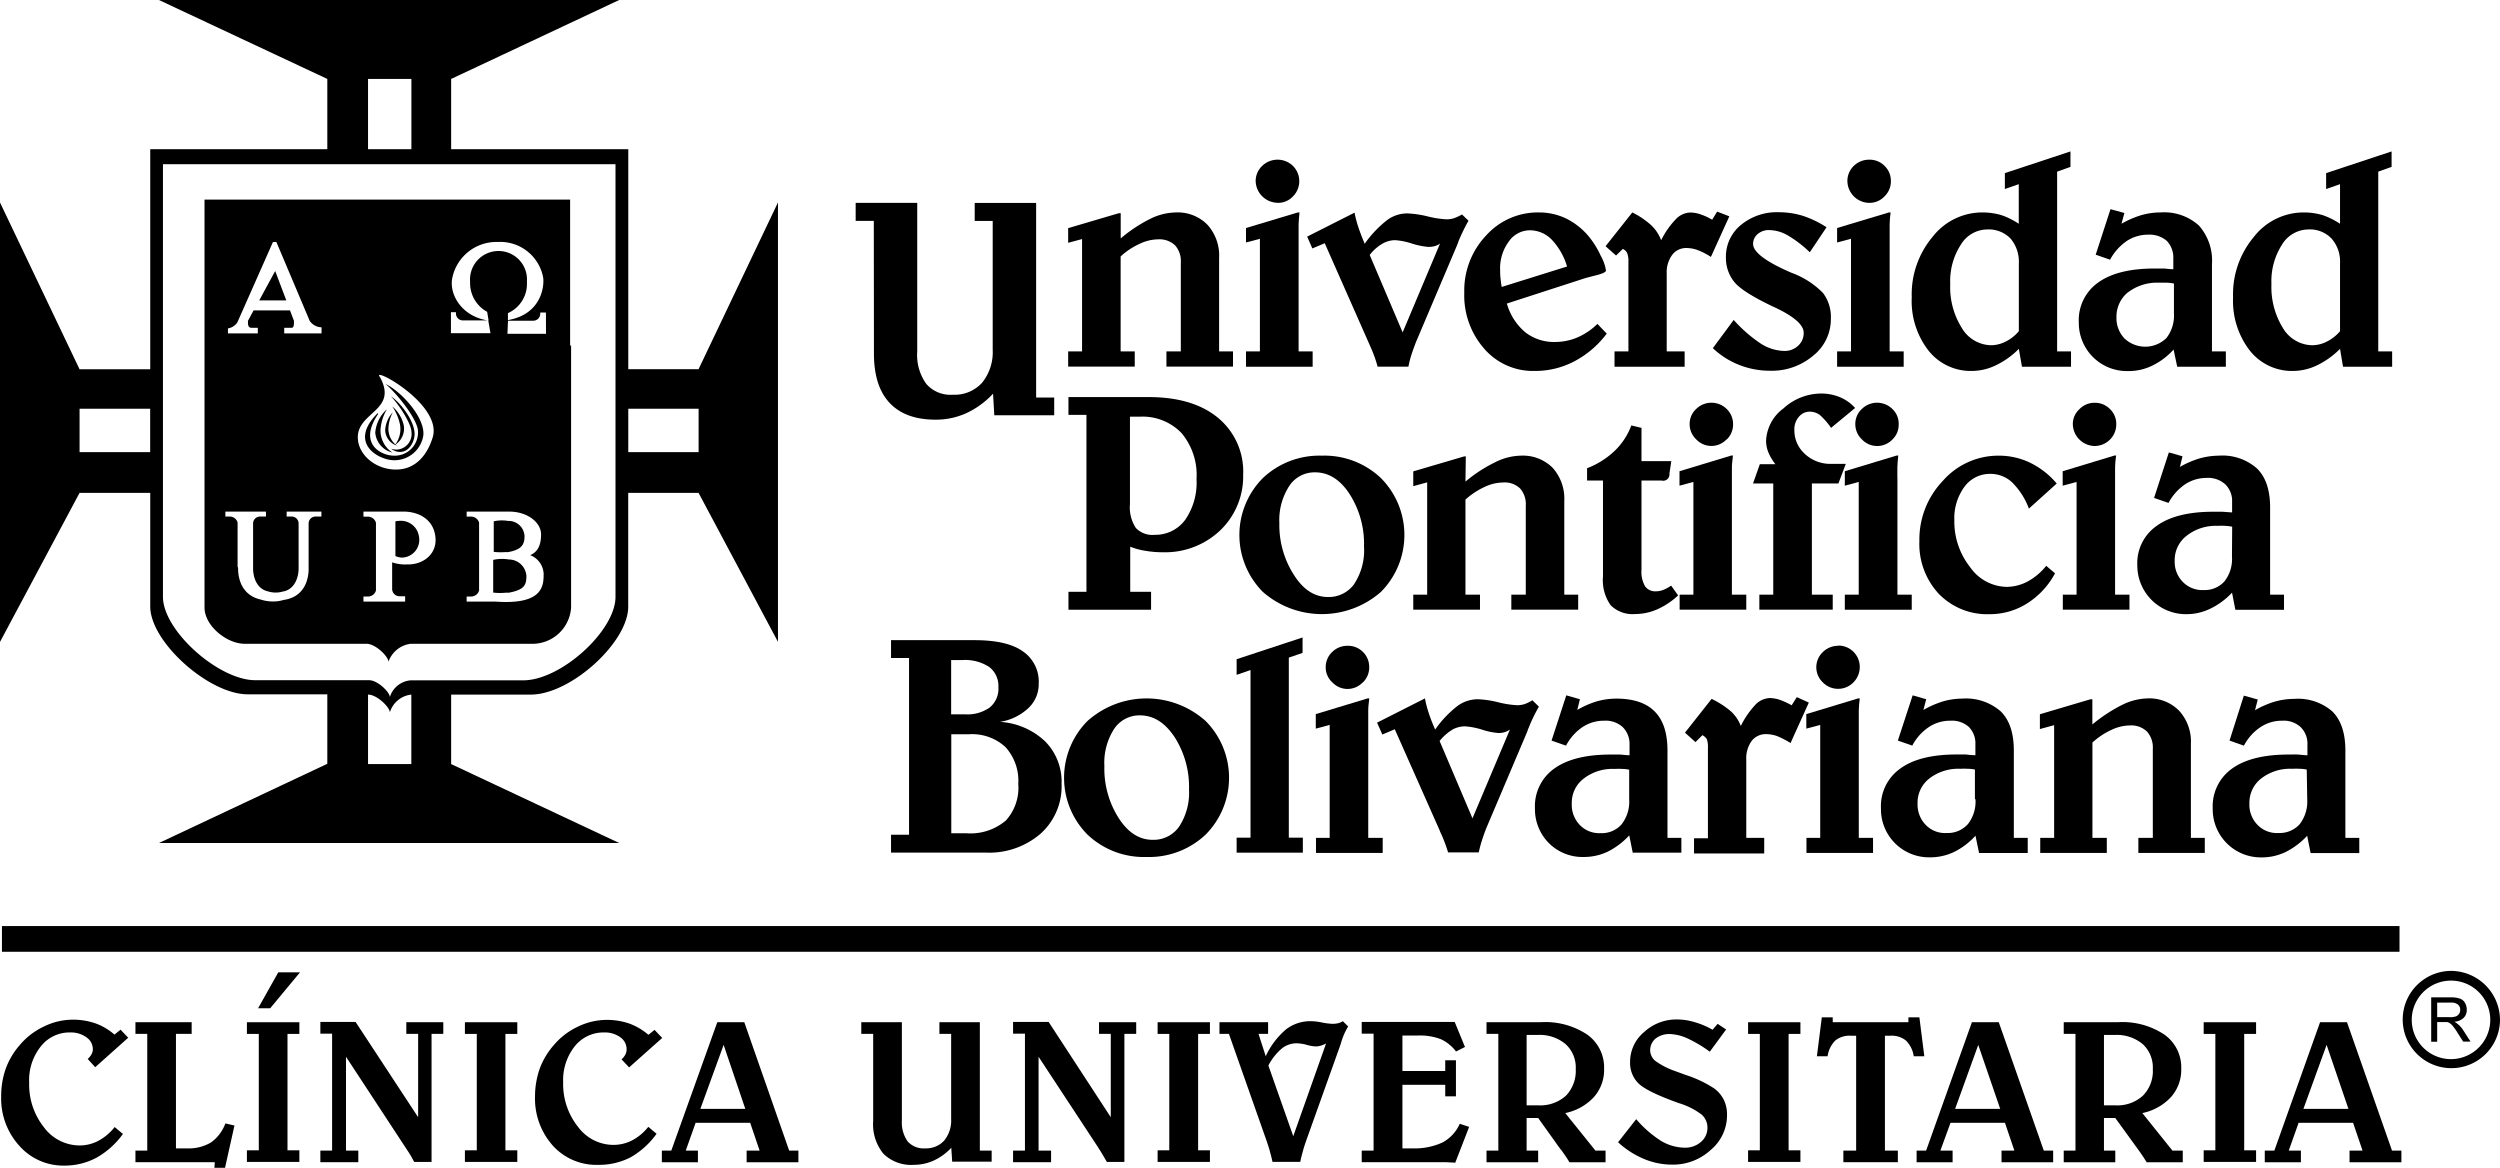 <svg id="Capa_1" data-name="Capa 1" xmlns="http://www.w3.org/2000/svg" viewBox="0 0 359.75 168.05"><title>logo-clinica</title><path d="M69.37,157.2h1.7v12l-9-13.71H57v1.68h1.69V174H57v1.67h5.46V174H60.69v-13.5l8.42,12.84c.23.33.44.68.66,1s.46.79.73,1.29H73V157.2h1.69v-1.68H69.37v1.68Z" transform="translate(-10.9 -8.43)"/><polygon points="66.9 148.78 68.61 148.78 68.61 165.53 66.9 165.53 66.9 167.2 74.44 167.2 74.44 165.53 72.73 165.53 72.73 148.78 74.44 148.78 74.44 147.1 66.9 147.1 66.9 148.78"/><path d="M101.86,172.53a5.85,5.85,0,0,1-2.7.65,6.35,6.35,0,0,1-5.1-2.62,9.86,9.86,0,0,1-2.12-6.4A7.79,7.79,0,0,1,93.6,159a5.28,5.28,0,0,1,4.24-2,3.8,3.8,0,0,1,2.32.69,2.09,2.09,0,0,1,.91,1.7,1.64,1.64,0,0,1-.18.79,2.32,2.32,0,0,1-.55.69l1.09,1.16,4.76-4.24-1.1-1.16-.88.71a9,9,0,0,0-2.75-1.62,10,10,0,0,0-3.31-.53,9.61,9.61,0,0,0-4.14,1,10.13,10.13,0,0,0-3.45,2.67,10.76,10.76,0,0,0-2,3.37,12.06,12.06,0,0,0-.67,4,10.15,10.15,0,0,0,2.61,7.11A8.43,8.43,0,0,0,97,176.05a9.86,9.86,0,0,0,4.64-1.08,11.78,11.78,0,0,0,3.74-3.39l-1.19-1A7.24,7.24,0,0,1,101.86,172.53Z" transform="translate(-10.9 -8.43)"/><path d="M118,155.52h-3.88L107.5,174h-1.36v1.68h5.19V174h-1.75l1.42-4h7.85l1.36,4h-1.87v1.68h7.45V174h-1.33ZM111.68,168l3.35-9.21,3.12,9.21Z" transform="translate(-10.9 -8.43)"/><path d="M151.91,155.52h-5.83v1.68h1.69v12.23a4.58,4.58,0,0,1-1,3.13,3.53,3.53,0,0,1-2.74,1.12,3.09,3.09,0,0,1-2.52-1,4.72,4.72,0,0,1-.83-3V155.52h-5.84v1.68h1.71v12.57a6.67,6.67,0,0,0,1.47,4.68,5.68,5.68,0,0,0,4.35,1.6,6.93,6.93,0,0,0,2.9-.62,8,8,0,0,0,2.52-1.84l.13,2h5.68V174h-1.7V155.52Z" transform="translate(-10.9 -8.43)"/><path d="M169.05,157.2h1.69v12l-8.94-13.71h-5.12v1.68h1.71V174h-1.71v1.67h5.47V174h-1.8v-13.5l8.44,12.84c.21.33.43.68.63,1s.47.79.76,1.29h2.52V157.2h1.7v-1.68h-5.35Z" transform="translate(-10.9 -8.43)"/><polygon points="166.58 148.78 168.26 148.78 168.26 165.53 166.58 165.53 166.58 167.2 174.11 167.2 174.11 165.53 172.41 165.53 172.41 148.78 174.11 148.78 174.11 147.1 166.58 147.1 166.58 148.78"/><path d="M203.5,155.66a3.72,3.72,0,0,1-.84.1,9.65,9.65,0,0,1-1.51-.19,8.51,8.51,0,0,0-1.54-.19,5.72,5.72,0,0,0-3.63,1.16,11.24,11.24,0,0,0-2.94,3.88L192,157.2h1.38v-1.68h-7v1.68h1.36l5.42,15.39c.14.42.31.9.44,1.39s.28,1,.41,1.64h4c.09-.53.25-1.06.39-1.59s.33-1.09.54-1.68l4.79-13.41.17-.52a9.21,9.21,0,0,1,1-2.28l-.76-.76A2.27,2.27,0,0,1,203.5,155.66ZM197,171.93l-3.58-10.17a8.15,8.15,0,0,1,1.91-2.43,3.38,3.38,0,0,1,2.16-.77,6.55,6.55,0,0,1,1.41.21,5.24,5.24,0,0,0,1.35.24,2.38,2.38,0,0,0,.68-.1,4.67,4.67,0,0,0,.79-.32Z" transform="translate(-10.9 -8.43)"/><path d="M218.48,172.83a9.65,9.65,0,0,1-4.37.85h-1.4v-9.15h6.16v1.66h1.54V161h-1.54v1.55h-6.16v-5.11H215a8.38,8.38,0,0,1,3.24.53,5.76,5.76,0,0,1,2.18,1.77l1.29-.65-1.48-3.6H206.85v1.68h1.71V174h-1.71v1.67h10.79c.46,0,.91,0,1.33,0l1.34.07,2-5.15-1.35-.45A5.63,5.63,0,0,1,218.48,172.83Z" transform="translate(-10.9 -8.43)"/><path d="M236.14,168.6a7.69,7.69,0,0,0,4.13-2.31,5.89,5.89,0,0,0,1.46-4.08,5.8,5.8,0,0,0-2.41-4.89,10.89,10.89,0,0,0-6.62-1.8h-7.89v1.68h1.7V174h-1.7v1.68h7.43V174h-1.66v-4.69h1.66l3.22,4.5a.24.24,0,0,0,.09.08c.53.74.93,1.33,1.19,1.79h5.2V174h-1.46Zm-3.85-1.11h-1.71V157.36h1.61a5.78,5.78,0,0,1,4,1.32,4.56,4.56,0,0,1,1.46,3.59,5.16,5.16,0,0,1-1.41,3.83A5.52,5.52,0,0,1,232.29,167.49Z" transform="translate(-10.9 -8.43)"/><path d="M257.58,165.06a17.11,17.11,0,0,0-4.12-1.95l-1.53-.56a10.87,10.87,0,0,1-2.82-1.45,2,2,0,0,1-.75-1.5,2.21,2.21,0,0,1,.76-1.71,3.22,3.22,0,0,1,2.08-.66,6.63,6.63,0,0,1,2.54.63,19,19,0,0,1,3.2,1.91l2.35-3.2-1.22-.81-.73.85a11.32,11.32,0,0,0-2.58-1.09,8.65,8.65,0,0,0-2.53-.39,6.82,6.82,0,0,0-4.76,1.83,5.56,5.56,0,0,0-2,4.28,4.11,4.11,0,0,0,1.24,3.12c.86.82,2.79,1.74,5.78,2.81a10.4,10.4,0,0,1,3.29,1.66,2.5,2.5,0,0,1,.82,1.93,2.63,2.63,0,0,1-.94,2,3.42,3.42,0,0,1-2.36.82,6.74,6.74,0,0,1-3.41-1,15.81,15.81,0,0,1-3.54-3.1l-2.61,3.32a12.68,12.68,0,0,0,3.68,2.38,10.45,10.45,0,0,0,4.07.84,8,8,0,0,0,5.59-2.12,6.5,6.5,0,0,0,2.34-5,4.87,4.87,0,0,0-.46-2.2A4.64,4.64,0,0,0,257.58,165.06Z" transform="translate(-10.9 -8.43)"/><polygon points="251.55 148.78 253.24 148.78 253.24 165.53 251.55 165.53 251.55 167.2 259.08 167.2 259.08 165.53 257.38 165.53 257.38 148.78 259.08 148.78 259.08 147.1 251.55 147.1 251.55 148.78"/><path d="M287.1,154.82h-1.58v.7H274.63v-.7h-1.57l-.71,5.61h1.54a4,4,0,0,1,1.1-2.26,3.22,3.22,0,0,1,2.24-.7H278V174h-1.84v1.67H284V174h-1.86V157.47h.8a3.22,3.22,0,0,1,2.23.7,4,4,0,0,1,1.12,2.26h1.52Z" transform="translate(-10.9 -8.43)"/><path d="M298.52,155.52h-3.86L288.07,174H286.7v1.68h5.18V174h-1.76l1.46-4h7.83l1.36,4h-1.85v1.68h7.43V174H305ZM292.24,168l3.33-9.21,3.16,9.21Z" transform="translate(-10.9 -8.43)"/><path d="M319.18,168.6a7.69,7.69,0,0,0,4.13-2.31,5.89,5.89,0,0,0,1.47-4.08,5.77,5.77,0,0,0-2.41-4.89,10.88,10.88,0,0,0-6.61-1.8h-7.89v1.68h1.69V174h-1.69v1.68h7.42V174h-1.63v-4.69h1.63l3.26,4.5a.16.16,0,0,0,.06.08c.54.74.92,1.33,1.19,1.79H325V174h-1.49Zm-3.84-1.11h-1.68V157.36h1.58a5.82,5.82,0,0,1,4,1.32,4.58,4.58,0,0,1,1.45,3.59,5.05,5.05,0,0,1-1.43,3.83A5.43,5.43,0,0,1,315.34,167.49Z" transform="translate(-10.9 -8.43)"/><polygon points="317.11 148.78 318.79 148.78 318.79 165.53 317.11 165.53 317.11 167.2 324.65 167.2 324.65 165.53 322.94 165.53 322.94 148.78 324.65 148.78 324.65 147.1 317.11 147.1 317.11 148.78"/><path d="M348.63,155.52h-3.87L338.18,174H336.8v1.68H342V174h-1.75l1.42-4h7.84l1.36,4H349v1.68h7.46V174h-1.35ZM342.36,168l3.34-9.21,3.14,9.21Z" transform="translate(-10.9 -8.43)"/><path d="M364.58,155.8a2.7,2.7,0,0,0-.5-.34,2.16,2.16,0,0,0,1.35-.57,1.61,1.61,0,0,0,.44-1.15,2,2,0,0,0-.26-1,1.33,1.33,0,0,0-.71-.6,3.69,3.69,0,0,0-1.32-.19h-2.83v6.39h.86v-2.83h1l.46,0a1.3,1.3,0,0,1,.38.17,2.36,2.36,0,0,1,.43.42,7.34,7.34,0,0,1,.63.9l.84,1.32h1.06l-1.11-1.73A3.63,3.63,0,0,0,364.58,155.8Zm-1.16-1h-1.81V152.7h2a1.49,1.49,0,0,1,1,.3.92.92,0,0,1,.31.75.88.88,0,0,1-.15.55,1,1,0,0,1-.49.4A3.2,3.2,0,0,1,363.42,154.81Z" transform="translate(-10.9 -8.43)"/><path d="M363.58,148.14a7,7,0,1,0,7.07,7.06A7.09,7.09,0,0,0,363.58,148.14Zm0,12.7a5.65,5.65,0,1,1,5.67-5.64A5.67,5.67,0,0,1,363.58,160.84Z" transform="translate(-10.9 -8.43)"/><path d="M136.66,59.3c0,3.12.74,5.49,2.25,7.1s3.7,2.42,6.6,2.42a10.56,10.56,0,0,0,4.43-.93,12.22,12.22,0,0,0,3.86-2.81l.18,3.11h8.62V65.63H160v-28h-8.84v2.59h2.59V58.78a7,7,0,0,1-1.53,4.73A5.34,5.34,0,0,1,148,65.23a4.59,4.59,0,0,1-3.81-1.56,7.11,7.11,0,0,1-1.3-4.65V37.62h-8.86v2.59h2.61Z" transform="translate(-10.9 -8.43)"/><path d="M174.23,59h-2.07V45.33a10.16,10.16,0,0,1,2.71-1.8,6.3,6.3,0,0,1,2.71-.66,3.27,3.27,0,0,1,2.42.87,3.43,3.43,0,0,1,.82,2.49V59h-2.07v2.18h9.58V59h-2V45.56a6.62,6.62,0,0,0-1.69-4.8A6,6,0,0,0,180.09,39a8.64,8.64,0,0,0-3.65.91,21.05,21.05,0,0,0-4.27,2.83l0-3.63h-.27l-7.29,2.15v2.11l2-.54V59h-2v2.18h9.58V59Z" transform="translate(-10.9 -8.43)"/><path d="M194.75,37.62a2.92,2.92,0,0,0,2.21-.93,3.1,3.1,0,0,0,0-4.38,3.18,3.18,0,0,0-4.44,0,3,3,0,0,0-.93,2.16,3.21,3.21,0,0,0,3.13,3.14Z" transform="translate(-10.9 -8.43)"/><path d="M199.77,59h-2V42.18c0-.45,0-1,0-1.48s.08-1.1.13-1.7h-.24l-7.46,2.24v2.08l2-.53V59h-2V61.2h9.59V59Z" transform="translate(-10.9 -8.43)"/><path d="M201.53,43.43,208,58.08l.14.32a19.11,19.11,0,0,1,1,2.79h4.43a15.63,15.63,0,0,1,.44-1.73c.18-.56.4-1.15.62-1.74l5.94-14c.06-.14.14-.35.23-.63a27.32,27.32,0,0,1,1.42-2.9l-.94-.9a6.58,6.58,0,0,1-1.18.55,3.59,3.59,0,0,1-1.07.15,14.2,14.2,0,0,1-2.69-.42,14.68,14.68,0,0,0-2.91-.43,4.85,4.85,0,0,0-2.88.93,15.68,15.68,0,0,0-3.27,3.44c-.34-.81-.64-1.57-.89-2.32a16.12,16.12,0,0,1-.57-2.16L199,42.48l.75,1.7Zm8.26.09a3.75,3.75,0,0,1,1.88-.53,10,10,0,0,1,2.41.49,10.88,10.88,0,0,0,2.35.48,3.33,3.33,0,0,0,.95-.12,2.42,2.42,0,0,0,.74-.36l-5.38,12.78L208,45.12A6.33,6.33,0,0,1,209.79,43.52Z" transform="translate(-10.9 -8.43)"/><path d="M224.47,58.6a9.28,9.28,0,0,0,7.26,3.21,12.13,12.13,0,0,0,5.69-1.37,14,14,0,0,0,4.69-4l-1.34-1.4A9.51,9.51,0,0,1,237.86,57a8.22,8.22,0,0,1-3.24.64,6.67,6.67,0,0,1-4.26-1.42,8.31,8.31,0,0,1-2.62-4.11L239,48.46c.45-.13,1-.27,1.64-.43.9-.23,1.36-.46,1.36-.67a6.36,6.36,0,0,0-.74-2.1,12.83,12.83,0,0,0-1.73-2.8,10.1,10.1,0,0,0-3.27-2.59,9,9,0,0,0-3.9-.87,10,10,0,0,0-7.61,3.32,11.51,11.51,0,0,0-3.14,8.23A11.61,11.61,0,0,0,224.47,58.6ZM228,43.21a3.69,3.69,0,0,1,3.09-1.64,4.4,4.4,0,0,1,3.11,1.35,9.62,9.62,0,0,1,2.2,3.86L227,49.72c-.09-.4-.12-.8-.17-1.2a9.87,9.87,0,0,1-.06-1.22A6.45,6.45,0,0,1,228,43.21Z" transform="translate(-10.9 -8.43)"/><path d="M244.42,44.25a1.24,1.24,0,0,1,.6.54,2.91,2.91,0,0,1,.21,1.28V59h-2V61.2h10.09V59h-2.58V47.82a4.23,4.23,0,0,1,.78-2.7,2.5,2.5,0,0,1,2.06-1,4.82,4.82,0,0,1,1.57.28,10.2,10.2,0,0,1,1.95,1l2.65-5.84L258,38.88l-.72,1.17a8.4,8.4,0,0,0-1.69-.78,4.66,4.66,0,0,0-1.41-.26,3,3,0,0,0-2.07.9A12.23,12.23,0,0,0,249.94,43a5.79,5.79,0,0,0-1.41-2.14A11.8,11.8,0,0,0,245.79,39l-3.85,4.86,1.51,1.34Z" transform="translate(-10.9 -8.43)"/><path d="M260.46,49c.76.95,2.6,2.13,5.5,3.51l.33.15c2.76,1.3,4.16,2.52,4.16,3.65a2.43,2.43,0,0,1-.81,1.88,2.81,2.81,0,0,1-2,.74,6.56,6.56,0,0,1-3.37-1.06,20.33,20.33,0,0,1-3.89-3.4l-3,4.06a11.67,11.67,0,0,0,3.76,2.4,12,12,0,0,0,4.44.85,9.19,9.19,0,0,0,6.25-2.18,6.69,6.69,0,0,0,2.53-5.3,5.73,5.73,0,0,0-1.12-3.7,12.14,12.14,0,0,0-4.5-2.9l-.19-.08c-3.58-1.56-5.38-2.93-5.38-4.08a1.83,1.83,0,0,1,.65-1.42,2.39,2.39,0,0,1,1.63-.58,5.49,5.49,0,0,1,2.69.75,17.06,17.06,0,0,1,3.19,2.44l2.41-3.6a14.87,14.87,0,0,0-3.4-1.64,11.71,11.71,0,0,0-3.49-.52,8.09,8.09,0,0,0-5.44,1.84,5.86,5.86,0,0,0-2.15,4.61A5.51,5.51,0,0,0,260.46,49Z" transform="translate(-10.9 -8.43)"/><path d="M279.89,37.62a2.94,2.94,0,0,0,2.19-.93,3,3,0,0,0,.92-2.21,3,3,0,0,0-.9-2.17,3,3,0,0,0-2.21-.9,3.13,3.13,0,0,0-2.25.91,3,3,0,0,0-.9,2.16,3.18,3.18,0,0,0,3.15,3.14Z" transform="translate(-10.9 -8.43)"/><path d="M284.89,59h-2.07V42.18c0-.45,0-1,0-1.48s.06-1.1.14-1.7h-.25l-7.45,2.24v2.08l2-.53V59h-2V61.2h9.58V59Z" transform="translate(-10.9 -8.43)"/><path d="M294.69,61.81a8,8,0,0,0,3.4-.81,11.65,11.65,0,0,0,3.32-2.37l.45,2.57h7.06V59h-2V33.13l1.92-.69V30.22l-9.44,3.12v2.29l2-.7v5.7a10.91,10.91,0,0,0-2.49-1.24A9.66,9.66,0,0,0,296.2,39,9.06,9.06,0,0,0,289,42.51a12.87,12.87,0,0,0-3,8.71,11.62,11.62,0,0,0,2.41,7.66A7.76,7.76,0,0,0,294.69,61.81Zm-1.63-18.16a4.47,4.47,0,0,1,3.79-2.2,4.36,4.36,0,0,1,3.36,1.3,5.15,5.15,0,0,1,1.2,3.6v9.74a5.79,5.79,0,0,1-1.85,1.47,4.71,4.71,0,0,1-2.16.55,5,5,0,0,1-4.19-2.48,11,11,0,0,1-1.67-6.33A9.57,9.57,0,0,1,293.06,43.65Z" transform="translate(-10.9 -8.43)"/><path d="M317.12,61.83a7.8,7.8,0,0,0,3.48-.78,10,10,0,0,0,3.08-2.32l.52,2.47h7V59h-2V46.47a7.59,7.59,0,0,0-1.87-5.58A7.45,7.45,0,0,0,321.8,39a10,10,0,0,0-2.8.4,13.66,13.66,0,0,0-2.82,1.23l.42-1.55-2-.55-2.13,6.55,2.07.72a7.72,7.72,0,0,1,2.4-2.69,5.57,5.57,0,0,1,3.08-.91,3.8,3.8,0,0,1,2.69.9,3.47,3.47,0,0,1,.93,2.54v1.53c-.45,0-.89-.07-1.35-.1l-1.35,0c-3.53,0-6.23.67-8.09,2a6.62,6.62,0,0,0-2.81,5.76,6.93,6.93,0,0,0,7,7Zm0-11.33a6.89,6.89,0,0,1,4.46-1.39c.42,0,.78,0,1.15,0a6.76,6.76,0,0,1,1,.12v4.27a5.29,5.29,0,0,1-1.07,3.56,4.35,4.35,0,0,1-6.05.07,4.22,4.22,0,0,1-1.15-3.06A4.52,4.52,0,0,1,317.1,50.5Z" transform="translate(-10.9 -8.43)"/><path d="M340.89,61.81a8.08,8.08,0,0,0,3.43-.81,12,12,0,0,0,3.31-2.37l.43,2.57h7.07V59h-2V33.13l1.92-.69V30.22l-9.42,3.12v2.29l2-.7v5.7a10.91,10.91,0,0,0-2.49-1.24,9.51,9.51,0,0,0-2.72-.39,9.07,9.07,0,0,0-7.18,3.51,12.82,12.82,0,0,0-3,8.71,11.67,11.67,0,0,0,2.41,7.66A7.73,7.73,0,0,0,340.89,61.81Zm-1.62-18.16a4.48,4.48,0,0,1,3.8-2.2,4.28,4.28,0,0,1,3.33,1.3,5,5,0,0,1,1.23,3.6v9.74a5.9,5.9,0,0,1-1.85,1.47,4.65,4.65,0,0,1-2.16.55,5,5,0,0,1-4.21-2.48,11.22,11.22,0,0,1-1.65-6.33A9.72,9.72,0,0,1,339.27,43.65Z" transform="translate(-10.9 -8.43)"/><path d="M176.54,93.59h-3V87.1a9.73,9.73,0,0,0,2.18.59,14.55,14.55,0,0,0,2.53.21,11.49,11.49,0,0,0,8.25-3.16,10.73,10.73,0,0,0,3.29-8,10,10,0,0,0-3.6-8.17c-2.4-2-5.76-3-10-3H164.65v2.56h2.59V93.59h-2.59v2.58h11.89V93.59Zm-3-25.2h1.4a7.76,7.76,0,0,1,6,2.38,9.37,9.37,0,0,1,2.14,6.6,9.41,9.41,0,0,1-1.62,5.85,5.31,5.31,0,0,1-4.4,2.17,3.25,3.25,0,0,1-2.72-1,5.39,5.39,0,0,1-.84-3.41V68.39Z" transform="translate(-10.9 -8.43)"/><path d="M201.11,74a11.83,11.83,0,0,0-8.49,3.23,11.62,11.62,0,0,0,0,16.37,12.89,12.89,0,0,0,17,0,11.62,11.62,0,0,0,0-16.37A11.82,11.82,0,0,0,201.11,74Zm4.69,18.43A4.51,4.51,0,0,1,202,94.34c-1.87,0-3.51-1-4.86-3.11A13.25,13.25,0,0,1,195,83.71a9,9,0,0,1,1.4-5.31,4.35,4.35,0,0,1,3.74-2c1.91,0,3.58,1,4.95,3.1a13.25,13.25,0,0,1,2.09,7.56A8.77,8.77,0,0,1,205.8,92.41Z" transform="translate(-10.9 -8.43)"/><path d="M214.27,94v2.16h9.6V94h-2.09V80.32a10.83,10.83,0,0,1,2.71-1.8,6.38,6.38,0,0,1,2.73-.66,3.17,3.17,0,0,1,2.42.86,3.42,3.42,0,0,1,.82,2.51V94h-2.08v2.16H238V94h-2V80.54a6.66,6.66,0,0,0-1.67-4.79A6.06,6.06,0,0,0,229.71,74a8.51,8.51,0,0,0-3.64.94,20.87,20.87,0,0,0-4.29,2.79l.05-3.62h-.25l-7.31,2.15v2.13l2-.55V94Z" transform="translate(-10.9 -8.43)"/><path d="M245.65,69.65a9.78,9.78,0,0,1-2.37,3.63,12,12,0,0,1-4,2.53v1.77h2.29v13.8a6.22,6.22,0,0,0,1.1,4.14,4.47,4.47,0,0,0,3.53,1.27,7.87,7.87,0,0,0,3.18-.68,10.74,10.74,0,0,0,3-2l-1-1.41a5.52,5.52,0,0,1-1.2.64,2.83,2.83,0,0,1-1,.18,1.76,1.76,0,0,1-1.57-.75,4.2,4.2,0,0,1-.5-2.37V77.58h2.88a.91.91,0,0,0,1.14-1l.27-1.79h-4.29V70Z" transform="translate(-10.9 -8.43)"/><path d="M252.6,94v2.16h9.59V94h-2.07V77.18c0-.47,0-1,0-1.49s.09-1.1.15-1.71h-.24l-7.45,2.26v2.08l2-.54V94Z" transform="translate(-10.9 -8.43)"/><path d="M259.36,71.69a3,3,0,0,0,.93-2.2,3,3,0,0,0-.9-2.19,3.13,3.13,0,0,0-4.43,0,2.91,2.91,0,0,0-.92,2.17,3,3,0,0,0,.94,2.18,3,3,0,0,0,4.38,0Z" transform="translate(-10.9 -8.43)"/><path d="M263.16,78h2.91V94h-2v2.16h10.56V94h-3V78h3.82l1.06-2.82h-2.08a5.37,5.37,0,0,1-3.79-1.41,4.56,4.56,0,0,1-1.53-3.46,2.72,2.72,0,0,1,.65-1.9,2,2,0,0,1,1.65-.74,2.42,2.42,0,0,1,1.38.49A10.18,10.18,0,0,1,274.39,70l3.46-2.86a6,6,0,0,0-2.18-1.55,6.9,6.9,0,0,0-2.74-.53,8.06,8.06,0,0,0-5.39,2.14,6.11,6.11,0,0,0-2.5,4.64,4.49,4.49,0,0,0,.34,1.71,7.29,7.29,0,0,0,1,1.68h-2.24Z" transform="translate(-10.9 -8.43)"/><path d="M281,72.61a3,3,0,0,0,2.2-.92,2.92,2.92,0,0,0,.92-2.2,2.89,2.89,0,0,0-.89-2.19,3.13,3.13,0,0,0-4.43,0,2.91,2.91,0,0,0-.92,2.17,3,3,0,0,0,.94,2.18A3,3,0,0,0,281,72.61Z" transform="translate(-10.9 -8.43)"/><path d="M283.93,77.18c0-.47,0-1,0-1.49s.08-1.1.13-1.71h-.23l-7.46,2.26v2.08l2-.54V94h-2v2.17H286V94h-2.06V77.18Z" transform="translate(-10.9 -8.43)"/><path d="M297.31,76.62a4.55,4.55,0,0,1,3.14,1.23,10.48,10.48,0,0,1,2.41,3.77l4-3.61A11.6,11.6,0,0,0,303,75a10.32,10.32,0,0,0-4.52-1,10.61,10.61,0,0,0-8,3.62,12.2,12.2,0,0,0-3.38,8.65,10.55,10.55,0,0,0,2.79,7.61,9.7,9.7,0,0,0,7.35,2.93,10,10,0,0,0,5.38-1.56,11.56,11.56,0,0,0,4-4.32l-1.27-1.08a8.72,8.72,0,0,1-2.68,2.26,6.48,6.48,0,0,1-3.05.77A6.56,6.56,0,0,1,294.37,90a10.55,10.55,0,0,1-2.24-6.69,7.64,7.64,0,0,1,1.46-4.84A4.53,4.53,0,0,1,297.31,76.62Z" transform="translate(-10.9 -8.43)"/><path d="M307.74,94v2.16h9.59V94h-2.07V77.18c0-.47,0-1,0-1.49s.06-1.1.15-1.71h-.24l-7.45,2.26v2.08l2-.54V94Z" transform="translate(-10.9 -8.43)"/><path d="M312.32,72.61a3.11,3.11,0,0,0,2.2-.92,3.06,3.06,0,0,0,.91-2.2,2.93,2.93,0,0,0-.9-2.19,3,3,0,0,0-2.21-.91,3,3,0,0,0-2.2.93,2.86,2.86,0,0,0-.94,2.17,3.21,3.21,0,0,0,3.14,3.12Z" transform="translate(-10.9 -8.43)"/><path d="M330.72,82.07c-.47,0-.9,0-1.37,0-3.51,0-6.21.68-8.06,2a6.55,6.55,0,0,0-2.83,5.74,7,7,0,0,0,7.05,7A7.82,7.82,0,0,0,329,96a10.53,10.53,0,0,0,3.09-2.29l.48,2.47h7V94h-2V81.45c0-2.48-.62-4.35-1.87-5.59A7.5,7.5,0,0,0,330.17,74a10.6,10.6,0,0,0-2.77.4,13.37,13.37,0,0,0-2.81,1.22l.37-1.53L323,73.53l-2.13,6.55,2.08.72a7.49,7.49,0,0,1,2.39-2.68,5.6,5.6,0,0,1,3.07-.92,3.7,3.7,0,0,1,2.69.91,3.32,3.32,0,0,1,1,2.52v1.54Zm1.36,6.44A5.22,5.22,0,0,1,331,92.09a3.84,3.84,0,0,1-3,1.25,3.91,3.91,0,0,1-3-1.18,4.08,4.08,0,0,1-1.16-3,4.4,4.4,0,0,1,1.7-3.62A6.76,6.76,0,0,1,330,84.1a9.49,9.49,0,0,1,1.11,0,7.3,7.3,0,0,1,1,.12Z" transform="translate(-10.9 -8.43)"/><path d="M154.79,112.31a7.76,7.76,0,0,0,4.11-2,4.7,4.7,0,0,0,1.47-3.47,5.28,5.28,0,0,0-2.31-4.7c-1.51-1.07-3.84-1.59-6.94-1.59h-12v2.57h2.59v25.43h-2.59v2.57h13.62a11.32,11.32,0,0,0,7.92-2.74,9.16,9.16,0,0,0,3-7.15,8.24,8.24,0,0,0-2.38-6.13A10.33,10.33,0,0,0,154.79,112.31Zm-7-8.9h1.62a6.35,6.35,0,0,1,3.84,1,3.44,3.44,0,0,1,1.32,2.91,3.48,3.48,0,0,1-1.23,2.9,5.5,5.5,0,0,1-3.57,1h-2v-7.82Zm7.78,23.15a7.85,7.85,0,0,1-5.58,1.78h-2.2V114.09h2.54a7.05,7.05,0,0,1,5.25,1.84,7.19,7.19,0,0,1,1.85,5.31A7,7,0,0,1,155.59,126.56Z" transform="translate(-10.9 -8.43)"/><path d="M175.86,131.75a11.87,11.87,0,0,0,8.53-3.22,11.6,11.6,0,0,0,0-16.35,12.75,12.75,0,0,0-17,0,11.6,11.6,0,0,0,0,16.35A11.79,11.79,0,0,0,175.86,131.75Zm-4.67-18.38a4.37,4.37,0,0,1,3.73-2c1.94,0,3.58,1,5,3.12a13.28,13.28,0,0,1,2.08,7.55,8.91,8.91,0,0,1-1.41,5.32,4.48,4.48,0,0,1-3.83,1.92c-1.87,0-3.51-1-4.87-3.11a13.24,13.24,0,0,1-2.07-7.51A9,9,0,0,1,171.19,113.37Z" transform="translate(-10.9 -8.43)"/><polygon points="177.95 120.54 177.95 122.7 187.48 122.7 187.48 120.54 185.46 120.54 185.46 94.63 187.44 93.95 187.44 91.73 177.95 94.86 177.95 97.11 179.95 96.42 179.95 120.54 177.95 120.54"/><path d="M207,106.65a3,3,0,0,0,.93-2.21,3,3,0,0,0-.89-2.18,3,3,0,0,0-2.24-.9,3.11,3.11,0,0,0-2.22.91,3,3,0,0,0-.91,2.17,2.9,2.9,0,0,0,.95,2.18,3,3,0,0,0,4.38,0Z" transform="translate(-10.9 -8.43)"/><path d="M200.27,129v2.17h9.6V129h-2.08V112.12c0-.45,0-.93,0-1.46s.08-1.11.15-1.73h-.24l-7.46,2.26v2.09l2-.54V129Z" transform="translate(-10.9 -8.43)"/><path d="M209.82,114.13l1.79-.76L218.1,128c0,.05.06.16.13.31a21.53,21.53,0,0,1,1.05,2.78h4.41c.13-.59.28-1.15.46-1.72s.39-1.15.62-1.75l5.94-14c0-.13.13-.34.23-.62a22.15,22.15,0,0,1,1.41-2.88l-.94-.92a5.89,5.89,0,0,1-1.15.56,3.63,3.63,0,0,1-1.09.15,14.71,14.71,0,0,1-2.71-.43,14.29,14.29,0,0,0-2.91-.43,5,5,0,0,0-2.87.93,15.58,15.58,0,0,0-3.26,3.43,24.14,24.14,0,0,1-.9-2.3,16,16,0,0,1-.57-2.18l-6.89,3.49Zm10-.67a3.93,3.93,0,0,1,1.9-.51,10.63,10.63,0,0,1,2.43.47,10,10,0,0,0,2.35.49,2.88,2.88,0,0,0,.94-.13,2.7,2.7,0,0,0,.74-.37l-5.39,12.78-4.73-11.13A6.78,6.78,0,0,1,219.86,113.46Z" transform="translate(-10.9 -8.43)"/><path d="M236.29,108.49,234.17,115l2.08.73a7.32,7.32,0,0,1,2.37-2.67,5.56,5.56,0,0,1,3.09-.92,3.67,3.67,0,0,1,2.68.9,3.39,3.39,0,0,1,1,2.52v1.55c-.46,0-.92-.07-1.35-.1l-1.37,0q-5.28,0-8.09,2a6.64,6.64,0,0,0-2.8,5.74,6.92,6.92,0,0,0,2,5,6.84,6.84,0,0,0,5,2,8,8,0,0,0,3.48-.77,10.75,10.75,0,0,0,3.09-2.34l.5,2.49h7V129h-2V116.42c0-2.5-.6-4.35-1.83-5.6s-3.08-1.86-5.56-1.86a10.52,10.52,0,0,0-2.8.4,13.22,13.22,0,0,0-2.79,1.23l.38-1.54Zm9.05,15a5.27,5.27,0,0,1-1.11,3.58,3.79,3.79,0,0,1-3,1.25,3.87,3.87,0,0,1-3-1.18,4.16,4.16,0,0,1-1.15-3.06,4.36,4.36,0,0,1,1.7-3.6,6.74,6.74,0,0,1,4.45-1.4,9.53,9.53,0,0,1,1.11,0,5,5,0,0,1,1,.11v4.25Z" transform="translate(-10.9 -8.43)"/><path d="M260,110.81A12.75,12.75,0,0,0,257.2,109l-3.83,4.86,1.51,1.36,1-1a1.86,1.86,0,0,1,.63.56,3.49,3.49,0,0,1,.16,1.28v13h-2v2.18h10.1V129h-2.58V117.76a4.24,4.24,0,0,1,.76-2.69,2.56,2.56,0,0,1,2.09-1,5,5,0,0,1,1.58.28,13.64,13.64,0,0,1,1.94,1l2.63-5.82-1.73-.78-.74,1.17a11.49,11.49,0,0,0-1.69-.78,4.87,4.87,0,0,0-1.42-.26,3,3,0,0,0-2.07.92,12.78,12.78,0,0,0-2.14,3.1A5.52,5.52,0,0,0,260,110.81Z" transform="translate(-10.9 -8.43)"/><path d="M275.42,101.36a3.12,3.12,0,0,0-2.22.91,3,3,0,0,0,0,4.35,3.07,3.07,0,0,0,4.41,0,3.12,3.12,0,0,0,.91-2.21,3.07,3.07,0,0,0-3.12-3.08Z" transform="translate(-10.9 -8.43)"/><path d="M270.85,129v2.17h9.58V129h-2.05V112.12c0-.45,0-.93,0-1.46s.07-1.11.14-1.73h-.24l-7.45,2.26v2.09l2-.54V129Z" transform="translate(-10.9 -8.43)"/><path d="M293.82,117c-.45,0-.9,0-1.36,0-3.52,0-6.22.66-8.07,2a6.61,6.61,0,0,0-2.82,5.74,6.92,6.92,0,0,0,7.05,7.06,7.92,7.92,0,0,0,3.46-.77,10.23,10.23,0,0,0,3.09-2.34l.52,2.49h7V129h-2V116.42c0-2.5-.62-4.35-1.86-5.6a7.59,7.59,0,0,0-5.56-1.86,10.08,10.08,0,0,0-2.77.4,13.89,13.89,0,0,0-2.82,1.23l.4-1.54-1.95-.56L284,115l2.08.72a7.26,7.26,0,0,1,2.39-2.67,5.5,5.5,0,0,1,3.1-.91,3.63,3.63,0,0,1,2.65.9,3.36,3.36,0,0,1,.94,2.52v1.55C294.71,117.09,294.27,117.07,293.82,117Zm1.35,6.43a5.27,5.27,0,0,1-1.08,3.58A3.89,3.89,0,0,1,291,128.3a3.84,3.84,0,0,1-3-1.18,4.17,4.17,0,0,1-1.16-3.06,4.38,4.38,0,0,1,1.69-3.6,6.78,6.78,0,0,1,4.46-1.4,9,9,0,0,1,1.1,0,4.88,4.88,0,0,1,1,.11v4.25Z" transform="translate(-10.9 -8.43)"/><path d="M304.49,113.33l2-.55V129h-2v2.17h9.58V129H312V115.28a10.61,10.61,0,0,1,2.71-1.81,6.42,6.42,0,0,1,2.71-.65,3.26,3.26,0,0,1,2.41.86,3.43,3.43,0,0,1,.86,2.5V129h-2.08v2.17h9.56V129h-2V115.49a6.58,6.58,0,0,0-1.69-4.78,6,6,0,0,0-4.55-1.78,8.64,8.64,0,0,0-3.67.94,22.5,22.5,0,0,0-4.27,2.81l0-3.63h-.26l-7.29,2.16v2.12Z" transform="translate(-10.9 -8.43)"/><path d="M346.54,110.82A7.54,7.54,0,0,0,341,109a10.21,10.21,0,0,0-2.78.4,13,13,0,0,0-2.82,1.23l.39-1.54-2-.56L331.73,115l2.07.73a7.19,7.19,0,0,1,2.39-2.67,5.53,5.53,0,0,1,3.09-.92,3.61,3.61,0,0,1,2.66.9,3.32,3.32,0,0,1,1,2.52v1.55c-.46,0-.91-.07-1.36-.1s-.9,0-1.37,0q-5.28,0-8.09,2a6.65,6.65,0,0,0-2.81,5.74,6.93,6.93,0,0,0,7,7.06,7.91,7.91,0,0,0,3.48-.77,10.82,10.82,0,0,0,3.11-2.34l.5,2.49h7V129h-2V116.42C348.4,113.93,347.78,112.07,346.54,110.82Zm-3.63,12.65a5.32,5.32,0,0,1-1.1,3.58,3.91,3.91,0,0,1-3.06,1.25,3.86,3.86,0,0,1-3-1.18,4.13,4.13,0,0,1-1.16-3.06,4.41,4.41,0,0,1,1.69-3.6,6.78,6.78,0,0,1,4.45-1.4,9.12,9.12,0,0,1,1.11,0,5.31,5.31,0,0,1,1,.11Z" transform="translate(-10.9 -8.43)"/><path d="M23.52,160.81,24.6,162l4.75-4.24-1.1-1.16-.88.71a8.48,8.48,0,0,0-2.74-1.62,9.85,9.85,0,0,0-3.28-.53,9.52,9.52,0,0,0-4.16,1,10.17,10.17,0,0,0-3.46,2.67,10.76,10.76,0,0,0-2,3.37,11.8,11.8,0,0,0-.66,4,10.12,10.12,0,0,0,2.61,7.11,8.45,8.45,0,0,0,6.46,2.85A9.72,9.72,0,0,0,24.83,175a11.94,11.94,0,0,0,3.76-3.39l-1.19-1a7.4,7.4,0,0,1-2.38,2,5.75,5.75,0,0,1-2.69.65,6.4,6.4,0,0,1-5.11-2.62,9.86,9.86,0,0,1-2.12-6.4A7.75,7.75,0,0,1,16.78,159a5.23,5.23,0,0,1,4.23-2,3.77,3.77,0,0,1,2.31.69,2.07,2.07,0,0,1,.94,1.7,1.39,1.39,0,0,1-.22.79A2.2,2.2,0,0,1,23.52,160.81Z" transform="translate(-10.9 -8.43)"/><path d="M41.26,172.83a6.27,6.27,0,0,1-3.45.85H36.22V157.2h2.26v-1.68H30.39v1.68h1.7V174h-1.7v1.67H41.81l-.06.86h1.52l1.37-6.14-1.31-.3A5.8,5.8,0,0,1,41.26,172.83Z" transform="translate(-10.9 -8.43)"/><polygon points="35.53 148.78 37.24 148.78 37.24 165.53 35.53 165.53 35.53 167.2 43.08 167.2 43.08 165.53 41.37 165.53 41.37 148.78 43.08 148.78 43.08 147.1 35.53 147.1 35.53 148.78"/><polygon points="37.14 145.09 38.88 145.09 43.17 139.92 40.04 139.92 37.14 145.09"/><rect x="0.28" y="133.26" width="345.01" height="3.7"/><path d="M32.52,79.35V95.7c0,5.13,8.47,12.64,14,12.64H58v10L33.77,129.74H100L75.82,118.38v-10H87.3c5.71,0,14-7.51,14-12.64V79.35h10.12l11.43,21.44V37.56l-11.43,24H101.31V29.9H75.82V19.79L100,8.43H33.77L58,19.79V29.9H32.52V61.57H22.35l-11.45-24v63.23L22.35,79.35Zm68.79-12.1h10.12v6.24H101.31ZM70.1,118.38H63.86v-10h0c1.3,0,3.14,1.84,3.14,2.56a3.64,3.64,0,0,1,3.09-2.56v10ZM63.86,19.79H70.1V29.9H63.86ZM34.35,32.06H99.47V94.33c0,4.87-7.85,12-13.27,12H70A3.42,3.42,0,0,0,67,108.74c0-.69-1.74-2.43-3-2.43H47.62c-5.24,0-13.27-7.11-13.27-12Zm-12,35.19H32.51v6.24H22.35Z" transform="translate(-10.9 -8.43)"/><path d="M67.61,74.66a4.21,4.21,0,0,0,4.2-3.53c.32-2.5-3.06-6.3-5.43-7.45,2.14,1.88,4.67,5.35,4.67,6.82A3.34,3.34,0,0,1,67.61,74c-1.9,0-5.22-1.72-2.29-6l-.07-.12C60.89,72.23,65.45,74.66,67.61,74.66Z" transform="translate(-10.9 -8.43)"/><path d="M67.36,73.55a3.81,3.81,0,0,1-1.71-3.15,6.55,6.55,0,0,1,.93-3.08,5.06,5.06,0,0,0-1.68,3.35A3.21,3.21,0,0,0,67.36,73.55Z" transform="translate(-10.9 -8.43)"/><path d="M66.33,70.34A2.41,2.41,0,0,0,68,72.55l-.18-.16A2.74,2.74,0,0,0,69,69.63a5,5,0,0,0-1.66-2.72,7.05,7.05,0,0,1,1.11,2.57,3.69,3.69,0,0,1-.66,2.9,3.05,3.05,0,0,1-1-2.26,5.51,5.51,0,0,1,.64-2.37A4.11,4.11,0,0,0,66.33,70.34Z" transform="translate(-10.9 -8.43)"/><path d="M67.94,73.13A2.47,2.47,0,0,1,67.2,73a2,2,0,0,0,1.44.46,1.85,1.85,0,0,0,1.08-.53,3.08,3.08,0,0,0,.83-1.85c.16-1.83-1.88-4.61-3.38-5.61l0,0c1.36,1.46,2.91,4,2.94,5.1A2.25,2.25,0,0,1,67.94,73.13Z" transform="translate(-10.9 -8.43)"/><path d="M68.39,83.38a2.8,2.8,0,0,0-.59.07v5a3.07,3.07,0,0,0,.88.22,2.56,2.56,0,0,0,2.49-3.14A2.62,2.62,0,0,0,68.39,83.38Z" transform="translate(-10.9 -8.43)"/><path d="M84.2,88.94h-.09a5.7,5.7,0,0,0-1-.08,5.35,5.35,0,0,0-1.24.14V93.7a7.59,7.59,0,0,0,1,.06,9.16,9.16,0,0,0,.93-.05,1.53,1.53,0,0,0,.37,0c2.16-.42,2.48-1.07,2.48-2.4A2.54,2.54,0,0,0,84.2,88.94Z" transform="translate(-10.9 -8.43)"/><path d="M83.72,87.87a1,1,0,0,0,.34,0c1.79-.33,2.32-1,2.32-2.24a2.29,2.29,0,0,0-2.32-2.24H84a5,5,0,0,0-.88-.07,4.76,4.76,0,0,0-1.17.13v4.39a6.73,6.73,0,0,0,.91.06A8.53,8.53,0,0,0,83.72,87.87Z" transform="translate(-10.9 -8.43)"/><path d="M46.11,101.07H63.65c1.29,0,3.15,1.84,3.15,2.59A3.89,3.89,0,0,1,70,101.07H87.3a5.58,5.58,0,0,0,5.78-5.19V58.15h-.14v-21H40.33v58.7C40.33,98.47,43.51,101.07,46.11,101.07ZM82.21,95H78.05v-.73h.63a1.19,1.19,0,0,0,1.16-.87V83.64a1.19,1.19,0,0,0-1.16-.87h-.63v-.72h6.13v0c2.65,0,4.58,1.58,4.58,3.27s-.56,2.56-1.57,3A3,3,0,0,1,89.13,91C89.13,92.72,89.05,95.49,82.21,95Zm7.26-38.54H83.92L84,54.58h3.64a1,1,0,0,0,1-1v-.18h.82ZM76,48.36a6.48,6.48,0,0,1,6.53-5.11,6.28,6.28,0,0,1,6.53,5.11c.19,1.23-.24,5.3-5.07,6.13l0-1A4.6,4.6,0,0,0,86.72,49a4.1,4.1,0,1,0-8.17,0A4.69,4.69,0,0,0,81,53.3l.21,1.26C77.26,54,75.47,50.68,76,48.36Zm-.21,5h.72v.18a1,1,0,0,0,1,1h3.65l.32,1.84H75.79ZM69.48,89.65a5.71,5.71,0,0,1-2.15-.3v.9s0,0,0,.06h0v2.92a1.06,1.06,0,0,0,1,1h.87V95h-6v-.73h.63A1.19,1.19,0,0,0,65,93.4V83.66a1.19,1.19,0,0,0-1.17-.88h-.63v-.73h6c2.24.1,3.89,1.27,4.28,3.18C74.09,88,71.88,89.73,69.48,89.65Zm-3.94-27c-1.19-1.56,9.09,4,7.62,8.74C72.41,73.8,70.79,76,67.87,76s-5.48-2.12-5.48-4.66C62.39,67.68,68.25,67.48,65.54,62.63ZM43.7,55.69a2,2,0,0,0,1.36-.88l5.12-11.56h.49l4.8,11.36a2.13,2.13,0,0,0,1.7.92v.88H51.8V55.6h1.05c.36,0,.35-.46.35-1l-.57-1.5H47.39l-.81,1.5c0,.57,0,1,.54,1H48v.81H43.7v-.72Zm-.41,26.36h5.88v.71h-.85a1,1,0,0,0-1,1V90s0,.06,0,.08,0,.09,0,.15c0,1.32.56,2.94,2.11,3.29a3.67,3.67,0,0,0,1.13.18,3.5,3.5,0,0,0,1-.14c1.71-.26,2.31-2,2.31-3.33a2.53,2.53,0,0,0,0-.28,1.28,1.28,0,0,0,0-.19v-6a1,1,0,0,0-1-1h-.72v-.71h5v.71h-.84a1,1,0,0,0-1,1v6s0,0,0,.06a.13.13,0,0,1,0,.06V90a.19.19,0,0,0,0,.08.71.71,0,0,0,0,.15c0,.1,0,.21,0,.32-.11,2-1.08,3.85-3.58,4.21a5.21,5.21,0,0,1-1.56.22,5.67,5.67,0,0,1-1.74-.27c-2.41-.54-3.27-2.51-3.27-4.52a1,1,0,0,0-.07-.22V83.62a1.17,1.17,0,0,0-1.14-.86h-.62v-.71Z" transform="translate(-10.9 -8.43)"/><path d="M50.5,47.43s0-.09,0-.13a.28.28,0,0,0,0,.13l-2.3,4.23H52.1Z" transform="translate(-10.9 -8.43)"/></svg>